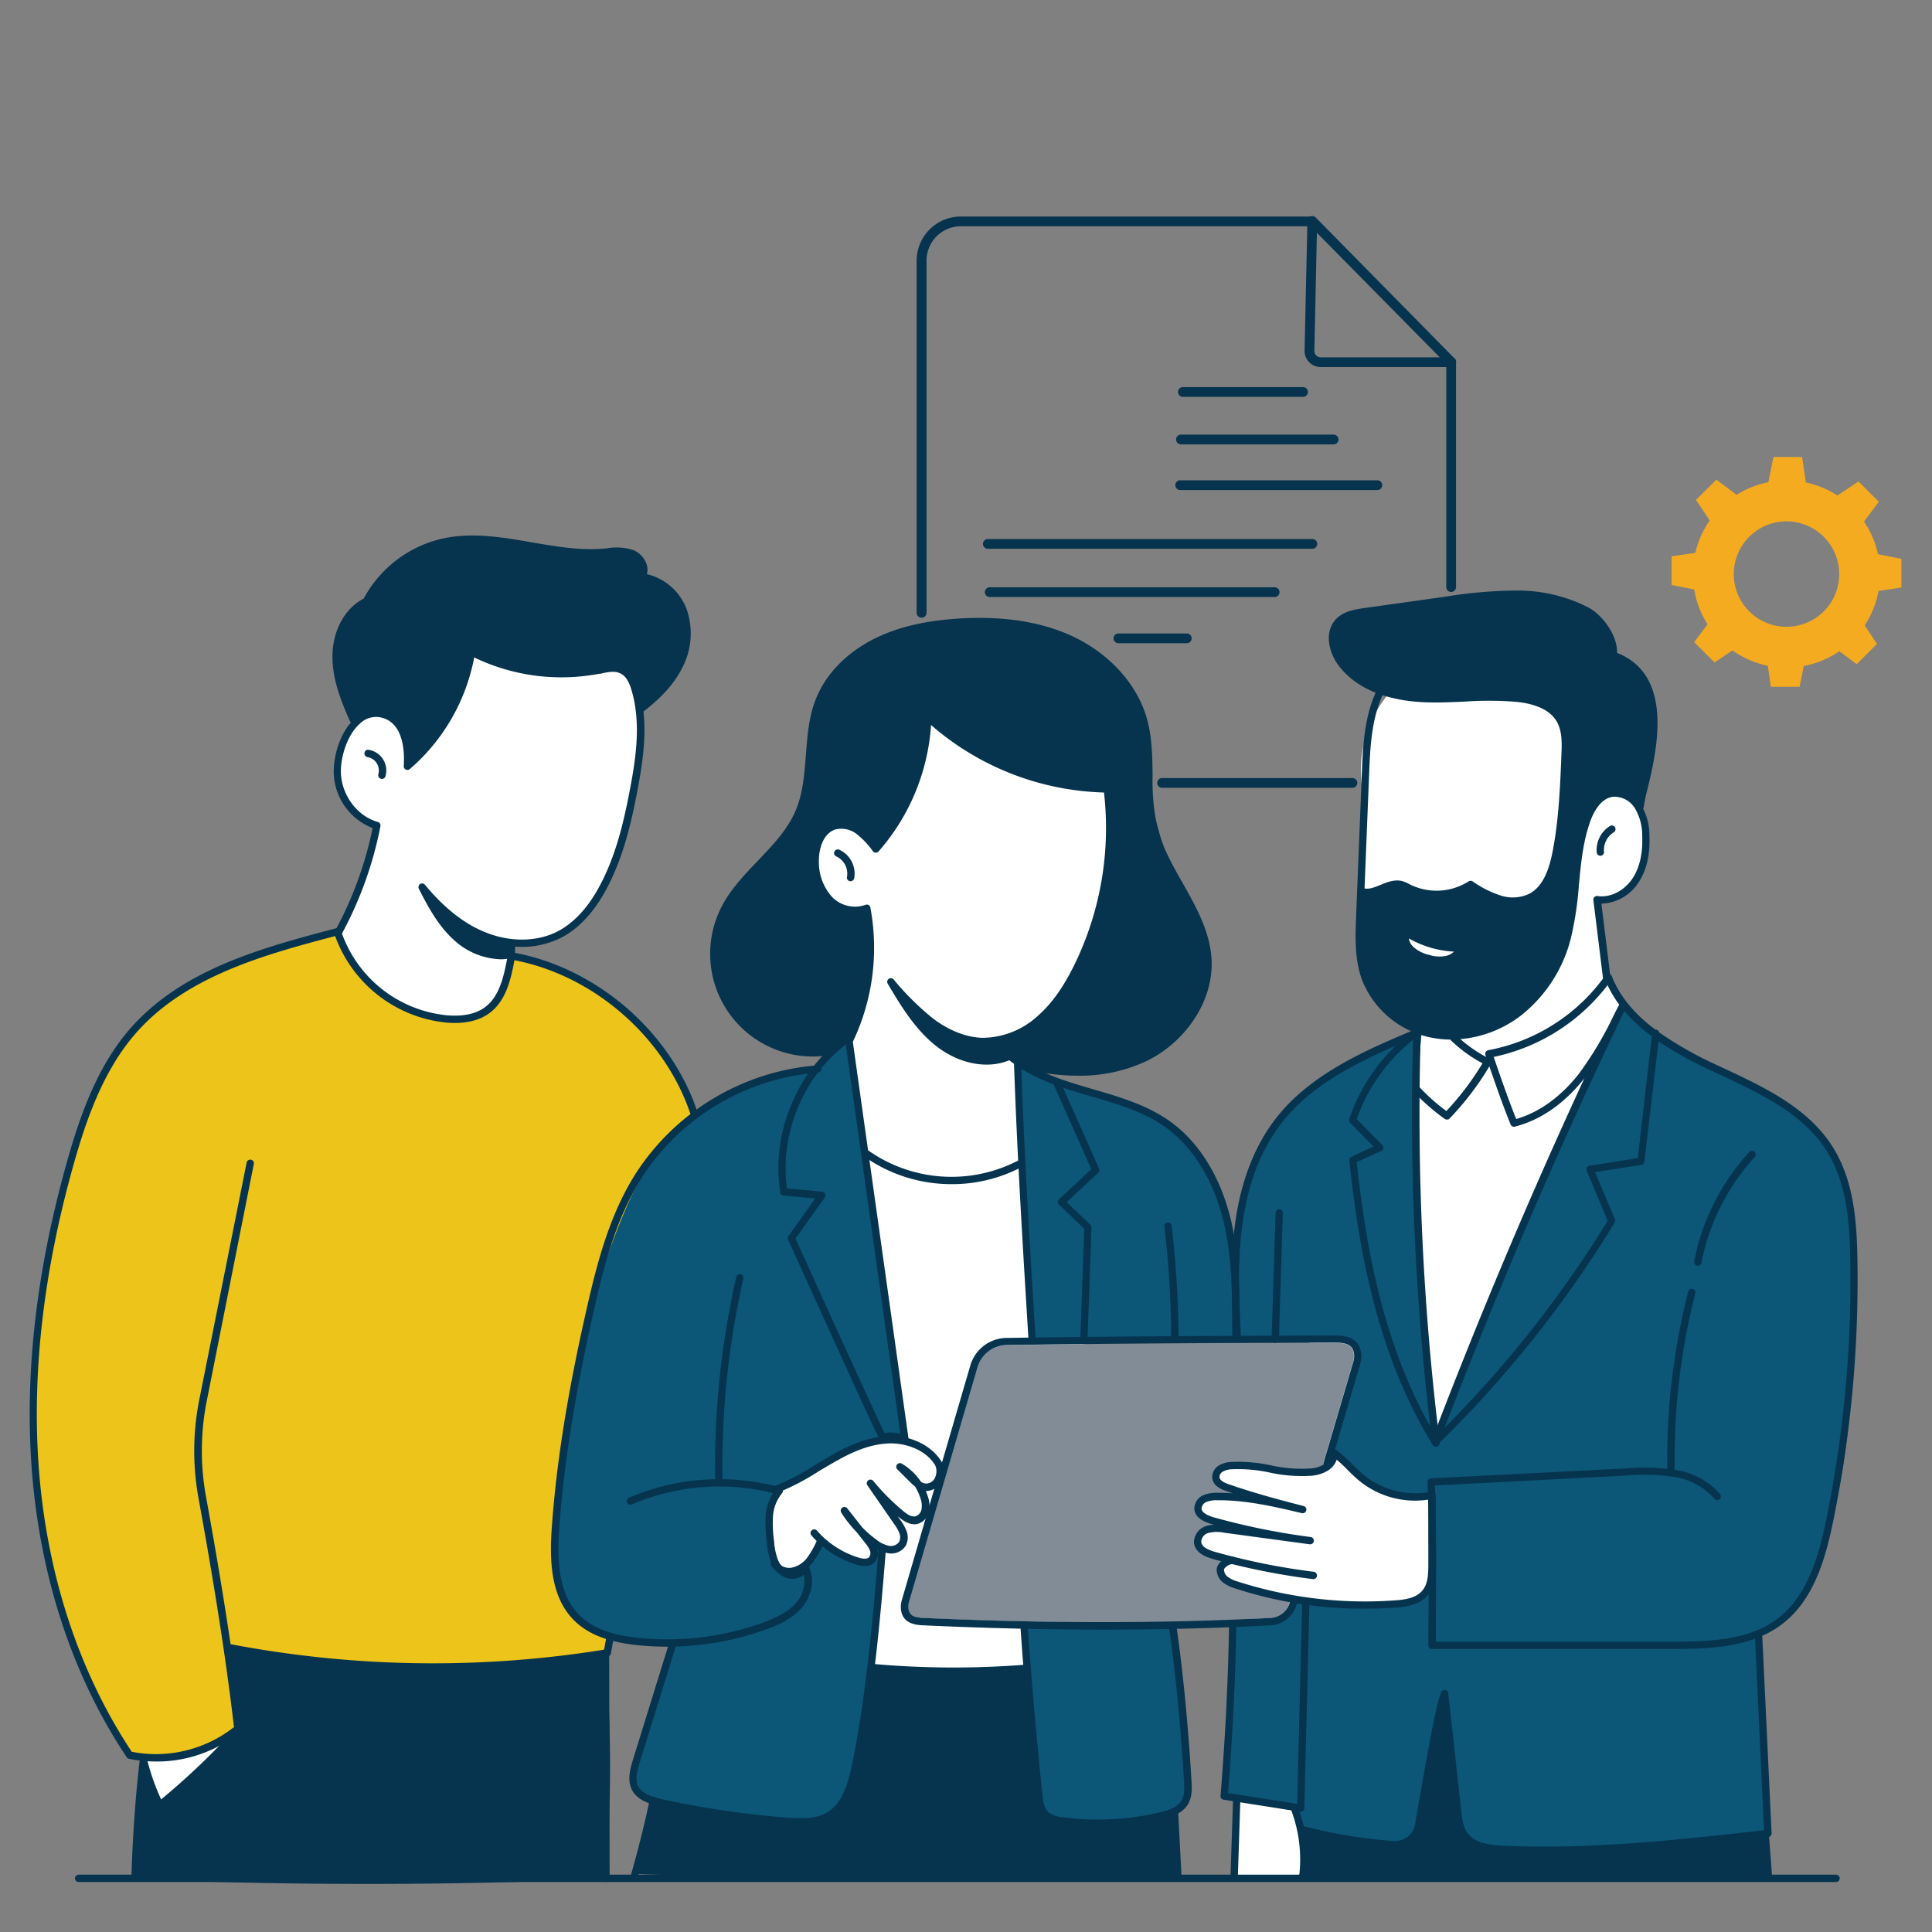 <svg id="Layer_1" data-name="Layer 1" xmlns="http://www.w3.org/2000/svg" xmlns:xlink="http://www.w3.org/1999/xlink" viewBox="0 0 450 450"><rect x="0" y="0" width="450" height="450" fill="#808080" stroke="none"/><defs><style>.cls-1{fill:none;}.cls-2{clip-path:url(#clip-path);}.cls-3{fill:#06344e;}.cls-4{fill:#fff;}.cls-5{fill:#0c5677;}.cls-6{fill:#3c6eba;}.cls-7{fill:#edc41a;}.cls-8{fill:#818c97;}.cls-9{fill:#f5ab1f;}</style><clipPath id="clip-path"><path class="cls-1" d="M-122.4,376.3l-46.93-27.09a6,6,0,0,0-5.45,0l-33.14,19a33.66,33.66,0,0,1-12.89,3.93l-22,2.42,4.12-2.38-49.86-28.79-51.35,29.65-22.9-13.22,75.16-44.17c1.6-.93,4-.38,5.58.54l5.37,3.1a5.14,5.14,0,0,0,5.17,0l25.85-14.92a3.42,3.42,0,0,0,0-5.91l-44.74-25.83-115.47,66.67,29,16.76-49.61,28.65-44.7-25.81-110.45,63.76a3.36,3.36,0,0,0,0,5.81l40.23,23.22a9.17,9.17,0,0,0,9.2,0l44.17-25.5a9.24,9.24,0,0,1,9.21,0l35.5,20.5a9.22,9.22,0,0,0,9.2,0l36.27-20.94a5.11,5.11,0,0,1,5.13,0l5.45,3.1a5.18,5.18,0,0,0,5.14,0l2.78-1.61a5.13,5.13,0,0,1,5.14,0l15.42,8.95a9.22,9.22,0,0,0,9.2,0L-320,419.12a9.24,9.24,0,0,1,9.21,0L-270,442.66a6,6,0,0,0,5.46,0l33.3-19.23a23.93,23.93,0,0,1,9.28-2.82l24.68-2.66a45.13,45.13,0,0,0,17.44-5.31l57.48-33.19C-120.9,378.59-120.9,377.17-122.4,376.3Z"/></clipPath></defs><g id="illustration"><g class="cls-2"><rect class="cls-3" x="-483.59" y="445.1" width="520.35" height="1.16" transform="translate(-251.33 -52.08) rotate(-29.83)"/><rect class="cls-3" x="-480.94" y="446.95" width="520.35" height="1.16" transform="translate(-251.93 -50.51) rotate(-29.84)"/><rect class="cls-3" x="-477.78" y="448.63" width="520.35" height="1.16" transform="translate(-252.38 -48.72) rotate(-29.84)"/><rect class="cls-3" x="-474.92" y="450.42" width="520.35" height="1.16" transform="translate(-252.93 -47.06) rotate(-29.85)"/><rect class="cls-3" x="-471.71" y="452.07" width="520.35" height="1.16" transform="translate(-253.28 -45.24) rotate(-29.84)"/><rect class="cls-3" x="-468.85" y="453.86" width="520.34" height="1.16" transform="translate(-253.8 -43.58) rotate(-29.84)"/><rect class="cls-3" x="-465.64" y="455.53" width="520.35" height="1.16" transform="translate(-254.18 -41.77) rotate(-29.84)"/><rect class="cls-3" x="-462.78" y="457.33" width="520.35" height="1.16" transform="translate(-254.65 -40.11) rotate(-29.83)"/><rect class="cls-3" x="-459.56" y="458.97" width="520.34" height="1.16" transform="translate(-255.11 -38.28) rotate(-29.84)"/><rect class="cls-3" x="-456.91" y="460.82" width="520.35" height="1.16" transform="translate(-255.62 -36.73) rotate(-29.83)"/><rect class="cls-3" x="-453.76" y="462.5" width="520.35" height="1.16" transform="translate(-256.1 -34.93) rotate(-29.84)"/><rect class="cls-3" x="-450.9" y="464.29" width="520.35" height="1.16" transform="translate(-256.54 -33.28) rotate(-29.83)"/><rect class="cls-3" x="-447.68" y="465.94" width="520.35" height="1.16" transform="translate(-256.93 -31.46) rotate(-29.83)"/><rect class="cls-3" x="-444.82" y="467.73" width="520.35" height="1.16" transform="translate(-257.51 -29.79) rotate(-29.84)"/></g></g><path class="cls-4" d="M105.71,253a55.46,55.46,0,0,1-30-31l-1.93,2A71.14,71.14,0,0,0,88,192.41c-5.45-1.27-9.11-6.91-9.4-12.5s2.22-11,5.54-15.5c6.8-9.19,16.89-15.29,26.8-21,3.19-1.84,6.49-3.7,10.13-4.27a20.49,20.49,0,0,1,12.59,2.59,60.83,60.83,0,0,1,10.55,7.69l-.4-4.5c7.26,13.25,6.1,29.49,2.85,44.25-1.78,8.12-4.27,16.38-9.66,22.7s-14.35,10.25-22.22,7.58c4,2.87,7.69,6.23,10.09,10.49s3.35,9.53,1.64,14.1a13.61,13.61,0,0,1-8.65,8.12C113.94,253.37,109.48,252.63,105.71,253Z"/><path class="cls-4" d="M168.8,324.51c-6,6.64-8.1,16-7.81,24.93.45,14.44,6.78,28.45,16.62,39s23,17.78,37.06,21.3c10.84,2.73,23.27,3,32.22-3.68,8.78-6.57,12.06-18.23,13-29.16,1.5-18.09-1.94-36.18-5.36-54L241,252.61l1.46,6.72c-3.78-4.06-3.08-10.72-.33-15.54s7.11-8.47,10.63-12.76a52.65,52.65,0,0,0,10.72-24.63c2.14-12.58.31-26.21-7.06-36.62s-20.83-16.85-33.26-14c-11.29,2.62-19.79,12-25.65,22-5.22,8.92-9,18.92-9.28,29.26-.33,12,4,23.6,8.26,34.84l-2-6.75c.42,12.84.83,25.77-1.2,38.46s-6.68,25.26-15.27,34.82C173.45,313.6,167.25,319.45,168.8,324.51Z"/><path class="cls-4" d="M307.6,411.08a13.12,13.12,0,0,0-20,4.86l.18-2.74a108.83,108.83,0,0,1-.95,24.53,84.24,84.24,0,0,0,24.55-1c-1.28-4.59-.58-9.47-.61-14.24S309.63,412.65,307.6,411.08Z"/><path class="cls-5" d="M143.12,380.59c-5.68.05-10.54-4.62-12.48-9.95s-1.6-11.2-1.08-16.85a318.3,318.3,0,0,1,10.85-58.48c2.74-9.57,6.09-19.22,12.37-26.95,9-11.14,23.14-17,37.24-19.68,0,0,0,.08-.22.26a19.83,19.83,0,0,1-2.71,4.56,43.1,43.1,0,0,1,10.64-11.36s12.47,92.34,13.14,93.35a23.63,23.63,0,0,1,4.71,1.92,5.82,5.82,0,0,1,3.07,3.76c-1.27-3.51-5.12-5.59-8.84-5.81s-7.37,1.06-10.82,2.49a112.73,112.73,0,0,0-12.2,6,17,17,0,0,0-4.89,3.65c-2.58,3.08-2.87,7.45-2.56,11.45.15,1.93.47,4,1.77,5.42a4.37,4.37,0,0,0,5.49.69,13.25,13.25,0,0,0,4.16-6.89,14.53,14.53,0,0,0,10.3,5.75c1.25.53,2.73-.68,2.83-2a3.84,3.84,0,0,0-2-3.3,24.89,24.89,0,0,1,3.88,2.44l-5.09,46.21c-.54,4.91-1.29,10.25-4.85,13.68-4.08,3.92-10.44,4-16.07,3.47a138.69,138.69,0,0,1-29.57-6,4.42,4.42,0,0,1-2.53-1.51,4.51,4.51,0,0,1-.23-3.34A152.94,152.94,0,0,1,157,382.56a37.87,37.87,0,0,1-18.34-2.73A14.62,14.62,0,0,1,143.12,380.59Z"/><path class="cls-5" d="M240.36,312.22a452.32,452.32,0,0,0,47.3-.55c.16-9.15.31-18.42-1.76-27.34s-6.64-17.6-14.18-22.81c-10.43-7.19-24.89-6.79-34.86-14.61C238.14,267.93,239.42,288.94,240.36,312.22Z"/><path class="cls-5" d="M238.66,378.82l2.57,36.66c.16,2.34.4,4.86,2,6.62,1.75,2,4.65,2.42,7.29,2.58a80,80,0,0,0,14.68-.41c4-.48,8.54-1.66,10.34-5.28,1.11-2.23.88-4.85.62-7.32l-3.45-33.52C261.64,378.59,250.61,378.81,238.66,378.82Z"/><path class="cls-3" d="M99.21,208.64c2.75,4.59,5.69,9.39,10.34,12a15.72,15.72,0,0,0,9.35,1.95l.28-2.76A40.54,40.54,0,0,1,99.21,208.64Z"/><path class="cls-3" d="M158.05,139.6a8.18,8.18,0,0,0-2.78-3,5,5,0,0,0-2.28-.71,10.81,10.81,0,0,0-3.77-1.86c1.24-.82.94-2.87-.19-3.82a7.21,7.21,0,0,0-4.19-1.25l-29.78-2.52a54.32,54.32,0,0,0-11.11-.17,18.12,18.12,0,0,0-10.1,4.25,4.2,4.2,0,0,0-1.18.52,23,23,0,0,0-7.2,8.86c-4.51,2.54-6.7,8-6.7,13.23s1.81,10.18,3.44,14.7c2.64-2.5,7.23-2,9.88.5s3.54,6.42,3.16,10a45.74,45.74,0,0,0,15-26.26,34.41,34.41,0,0,0,26.55,4.43c2.5-.62,5.19-1.51,7.57-.54,3.28,1.32,4.31,5.36,4.91,8.84.86-.76,1.69-1.56,2.48-2.41a20.24,20.24,0,0,0,7.48-9.94A16,16,0,0,0,158.05,139.6Z"/><path class="cls-3" d="M276.38,210.49a2.39,2.39,0,0,0-.23-.22c-3.95-8.8-7.28-17.86-8.4-27.4-.81-6.93-.49-14.23-3.55-20.5-4-8.28-13.07-12.91-21.94-15.41-8.08-2.27-16.63-3.27-24.91-1.88s-16.28,5.28-21.77,11.63a30.47,30.47,0,0,0-7,23.76c-.08.73-.16,1.46-.26,2.19-.09-.13-.18-.27-.28-.39-1.28,7-6.15,12.79-10.88,18.16s-9.67,11-11.16,18a22.14,22.14,0,0,0,6.47,20.23A24.77,24.77,0,0,0,193,244.9a26.24,26.24,0,0,1,5-3.37,18.28,18.28,0,0,0,1.68-2.79,29.84,29.84,0,0,0,2.4-9.51,90.35,90.35,0,0,0,.33-17.86,4.3,4.3,0,0,1-5,1,10.55,10.55,0,0,1-4.09-3.54c-1.75-2.22-3.34-4.77-3.42-7.59,0-2.05.71-4,1.1-6a7.47,7.47,0,0,1,4.81-3,6.59,6.59,0,0,1,4.86,1.8A19.92,19.92,0,0,1,204,198.1a95.63,95.63,0,0,0,8.28-14.61,52.69,52.69,0,0,0,4.21-16,64.12,64.12,0,0,0,41.29,16.36,77.68,77.68,0,0,1-11.44,49.24,33,33,0,0,1-3.8,3.77c-4.14,3.43-9.47,5.69-14.83,5.23-6.81-.58-12.46-5.27-17.62-9.74a27.41,27.41,0,0,0,10.66,12.19A18.16,18.16,0,0,0,236,246.14a16.57,16.57,0,0,0,3.82,2.89l-1.44-1c7.81,1.59,16,1.88,23.64-.46s14.55-7.58,17.79-14.86S282,216.11,276.38,210.49Z"/><path class="cls-3" d="M257.87,229.16a65.79,65.79,0,0,1-20.5,16.75,1.32,1.32,0,0,0-.6.49c-.35.69.63,1.27,1.39,1.41a25.1,25.1,0,0,0,12-.4,14.6,14.6,0,0,0,9-7.53C260.81,236.21,260.35,231.51,257.87,229.16Z"/><path class="cls-1" d="M382.05,188.92l0-.1Z"/><path class="cls-4" d="M300.67,375a3,3,0,0,0,.94-1.5,1.33,1.33,0,0,0-.69-1.51l3.72,1.13c5,.2,10.37.39,15.75.58,3,.11,6.19.19,8.94-1.1a7.38,7.38,0,0,0,4.16-5.11c0-.73-.07-1.46-.11-2.18a4.88,4.88,0,0,1,.11,2.18c.14,2.66.27,5.33.41,8l.06-30a11.13,11.13,0,0,0-1.06,3.1,27.19,27.19,0,0,1-22.95-11l.3.26A188.75,188.75,0,0,0,316,316.44a3.57,3.57,0,0,0-.15-2.54c-.58-.94-1.82-1.15-2.91-1.25-2.53-.25-5.05-.44-7.61-.61a22.35,22.35,0,0,1-3.24,5.11c-8.44,10-25.22,10.94-31.5,22.4-4.28,7.83-1.66,18,4,24.88,5,6.08,12,10.11,19.16,13.64l.56-.08A11.91,11.91,0,0,0,300.67,375Z"/><path class="cls-4" d="M316.86,213.45c-.05,1.12-.1,2.23-.14,3.35l.13-.46C316.83,215.38,316.83,214.42,316.86,213.45Z"/><path class="cls-4" d="M340.35,220.12a7.26,7.26,0,0,1-6.15.2c-2-.72-3.81-1.89-5.78-2.7l-.73-.28a8.47,8.47,0,0,0-.26,1.08,4,4,0,0,0,2,3.67,10.53,10.53,0,0,0,4.16,1.32,9.05,9.05,0,0,0,4.33-.06A3.41,3.41,0,0,0,340.35,220.12Z"/><path class="cls-4" d="M334.14,335.23q20.43-51.51,43.62-101.87a33.82,33.82,0,0,0,3.47,3.7c-2.06-2.94-4.31-6-6.73-9.33a76.2,76.2,0,0,0-2.41-18.4c6.76.72,11.71-6.79,11.42-13.6a21.74,21.74,0,0,0-1.22-6.14c0,.08,0,.16,0,.24a4,4,0,0,0-.26-.91l0-.1a6,6,0,0,0-5.89-3.38,8.37,8.37,0,0,0-4.65,1.93,92.12,92.12,0,0,0-4.59,19.73c-.72,6-.92,12.42-4,17.66a12.17,12.17,0,0,1-1.45,2,13.5,13.5,0,0,1-1.17,2.56,21.57,21.57,0,0,1-8,7.3,29.06,29.06,0,0,1-16.42,4.13,21.79,21.79,0,0,1-6-1.32c-.26.58-.52,1.17-.77,1.77l2-.87C328.07,272,330.41,298.06,334.14,335.23Z"/><path class="cls-4" d="M317,209.88l-.09,2.12c0-.68.08-1.35.15-2A.47.47,0,0,1,317,209.88Z"/><path class="cls-4" d="M320.23,207.84a11.89,11.89,0,0,1,3.28-1.65c3.3-.75,6.26,2.35,9.63,2.74h.06l-.72-.21a17.21,17.21,0,0,0,9.81-2.76,29.91,29.91,0,0,0,7.92,3.12,10,10,0,0,0,8.1-1.66,12.36,12.36,0,0,0,3.43-5.38c.43-1.15.8-2.31,1.16-3.48q.64-2.83,1.09-5.72l0-9.57a4.7,4.7,0,0,1,.31-2,1.92,1.92,0,0,1,.68-.79c0-1.45,0-2.89-.07-4.34-.13-3-.46-6.11-2.19-8.54-2.56-3.62-7.42-4.7-11.85-4.93-5.27-.28-10.55.25-15.82.25a41.43,41.43,0,0,1-11.55-1.36l-.67.8A27.77,27.77,0,0,0,318,186.91q-.45,10.38-.91,20.77a.8.8,0,0,1,.13-.13Z"/><path class="cls-5" d="M430.28,278c-.17-2.19-1.44-4.57-2.71-7.56-4.11-9.7-14-15.56-23.48-20.09-8-3.79-16.46-7.35-22.86-13.25a33.82,33.82,0,0,1-3.47-3.7q-23.17,50.33-43.62,101.87c-3.73-37.17-6.07-63.22-3-94.88l-2,.87C317.86,246,306.55,250.87,299,260c-5.71,6.86-8.76,15.62-10.11,24.45s-1.08,17.82-.81,26.75c6.07.31,11.76.51,17.31.86,2.56.17,5.08.36,7.61.61,1.09.1,2.33.31,2.91,1.25a3.57,3.57,0,0,1,.15,2.54,188.75,188.75,0,0,1-5.79,21.36l-.3-.26a27.19,27.19,0,0,0,22.95,11,11.13,11.13,0,0,1,1.06-3.1l-.06,30c-.14-2.66-.27-5.33-.41-8a7.38,7.38,0,0,1-4.16,5.11c-2.75,1.29-5.91,1.21-8.94,1.1-5.38-.19-10.76-.38-15.75-.58L300.92,372a1.33,1.33,0,0,1,.69,1.51,3,3,0,0,1-.94,1.5,11.91,11.91,0,0,1-6.29,3l-.56.08a38,38,0,0,1-6.49.21L285.46,418s17.2,2.87,17.32,3.1l-2,.1c.65,1.41,1.31,2.81,2,4.22a62.26,62.26,0,0,0,19.91,4.12c2.06.08,4.29,0,5.92-1.27,1.83-1.43,2.35-3.94,2.75-6.23q2.35-13.74,4.72-27.46,1.75,13.17,3.52,26.34c.32,2.45.73,5.08,2.41,6.9,2.15,2.33,5.68,2.61,8.85,2.69a335.58,335.58,0,0,0,60.41-3.95s-1.93-46-1.48-46.57a15,15,0,0,0,9.21-6.12,36.41,36.41,0,0,0,4.9-10.18C433.3,336.31,432.29,303.65,430.28,278Z"/><path class="cls-6" d="M333.38,365.32c0,.72.07,1.45.11,2.18A4.88,4.88,0,0,0,333.38,365.32Z"/><path class="cls-3" d="M352.28,236.64a21.57,21.57,0,0,0,8-7.3,13.5,13.5,0,0,0,1.17-2.56,12.17,12.17,0,0,0,1.45-2c3.09-5.24,3.29-11.62,4-17.66a92.12,92.12,0,0,1,4.59-19.73,8.37,8.37,0,0,1,4.65-1.93,6,6,0,0,1,5.89,3.38l0,.1a4,4,0,0,1,.26.91c0-.08,0-.16,0-.24-.26-4.49.85-8.94,1.79-13.35s1.73-9.16.7-13.63-4.29-8.71-8.8-9.57c-.82-6.44-6.61-11.35-12.85-13.16s-12.88-1.14-19.34-.46l-23.86,2.51c-2.43.26-5,.55-7,1.88s-3.43,4-3,4.54c.92,5.19,5,9.45,9.73,11.72a25,25,0,0,0,3.89,1.46,41.43,41.43,0,0,0,11.55,1.36c5.27,0,10.55-.53,15.82-.25,4.43.23,9.29,1.31,11.85,4.93,1.73,2.43,2.06,5.56,2.19,8.54.06,1.45.08,2.89.07,4.34a1.92,1.92,0,0,0-.68.79,4.7,4.7,0,0,0-.31,2l0,9.57q-.45,2.88-1.09,5.72c-.36,1.17-.73,2.33-1.16,3.48a12.36,12.36,0,0,1-3.43,5.38,10,10,0,0,1-8.1,1.66,29.91,29.91,0,0,1-7.92-3.12,17.21,17.21,0,0,1-9.81,2.76l.72.21h-.06c-3.37-.39-6.33-3.49-9.63-2.74a11.89,11.89,0,0,0-3.28,1.65l-3-.29a.8.8,0,0,0-.13.13,1.83,1.83,0,0,0-.1,2.2.47.47,0,0,0,.06.09c-.07.68-.11,1.35-.15,2,0,.48-.05,1-.07,1.45,0,1,0,1.93,0,2.89s.06,1.85.13,2.77a.9.9,0,0,1-.42-.27c.73,5,1.69,10.06,4.61,14.13a18.72,18.72,0,0,0,8.69,6.48,21.79,21.79,0,0,0,6,1.32A29.06,29.06,0,0,0,352.28,236.64Zm-18.73-13.23a10.53,10.53,0,0,1-4.16-1.32,4,4,0,0,1-2-3.67,8.47,8.47,0,0,1,.26-1.08l.73.28c2,.81,3.77,2,5.78,2.7a7.26,7.26,0,0,0,6.15-.2,3.41,3.41,0,0,1-2.47,3.23A9.05,9.05,0,0,1,333.55,223.41Z"/><path class="cls-3" d="M316.56,218.84c0-.18-.05-.36-.08-.54A.47.47,0,0,0,316.56,218.84Z"/><path class="cls-1" d="M53.22,383.74l-.21,0c.38,1.88.71,3.81,1,5.77l.16.07Q53.77,386.63,53.22,383.74Z"/><path class="cls-1" d="M124.33,387.31a265,265,0,0,1-70.85-3.52v.13A217.33,217.33,0,0,0,124.33,387.31Z"/><path class="cls-4" d="M54,389.47c.52,3.44.93,7,1.22,10.55-.21-3.51-.56-7-1.06-10.48Z"/><path class="cls-4" d="M37.28,420.78l18.12-17c0-.45,0-.91,0-1.37a27.33,27.33,0,0,1-23,6.15l.48,1.46a2.83,2.83,0,0,0,0-.29Q35.09,415.24,37.28,420.78Z"/><path class="cls-7" d="M118.93,222.41a13.09,13.09,0,0,1-4,11.13,15.85,15.85,0,0,1-11.18,4,23.55,23.55,0,0,1-11.47-3.62,31.45,31.45,0,0,1-13.51-17l-1.34,1c-16.59,3.82-33.54,8.92-45.17,21C22,249.65,17.22,264.49,14,279c-4.9,21.68-7.3,44.06-5.24,66.19s8.7,44,20.85,62.63a27.41,27.41,0,0,0,25.79-5.46c0-.78-.07-1.57-.12-2.35-.29-3.57-.7-7.11-1.22-10.55-.29-2-.62-3.89-1-5.77l.21,0c-.06-.28-.1-.57-.16-.85.19.06.39.12.42.9a265,265,0,0,0,70.85,3.52q8.37-1,16.65-2.61c0,.19,0,.37,0,.56l.41-.13a9.48,9.48,0,0,1,1.3-4c-5.51-.52-9.95-5.12-11.88-10.3s-1.8-10.87-1.47-16.39c1.45-24.3,6.31-48.5,15.59-71,3.88-9.39,8.95-18.95,17.67-24.15C155.2,241.22,138.35,226.64,118.93,222.41Z"/><path class="cls-3" d="M124.33,387.31a217.33,217.33,0,0,1-70.85-3.39v-.13c0-.78-.23-.84-.42-.9.06.28.1.57.16.85q.54,2.89,1,5.8c.5,3.47.85,7,1.06,10.48.05.78.09,1.57.12,2.35,0,.46,0,.92,0,1.37l-18.12,17q-2.19-5.55-4.4-11.09a2.83,2.83,0,0,1,0,.29c-.68,9.7-1.12,18.72-1.56,27.74q54.84,2.28,109.75-.06a334.55,334.55,0,0,0,0-52.4c0-.19,0-.37,0-.56Q132.72,386.34,124.33,387.31Z"/><path class="cls-3" d="M151.46,419.42a151.71,151.71,0,0,0,33.17,4.83c3.43.12,7.2,0,9.8-2.24,2.26-1.94,3.09-5,3.75-7.93a233.52,233.52,0,0,0,4.44-26,275.65,275.65,0,0,0,36.58.57l3,28.37c.2,1.85.46,3.84,1.75,5.18s3.31,1.67,5.18,1.85a70.23,70.23,0,0,0,24.33-2l.78,15.55s-126.73-.42-126.3-1.23C149.46,430.66,151,424.92,151.46,419.42Z"/><path class="cls-3" d="M412,427.13c-17.05,1.61-34.13,2.8-51.21,3.95l-11.38-.4a10.84,10.84,0,0,0-2.67.14,8.85,8.85,0,0,1-4.45-2.9c-1.66-2.08-2.11-4.85-2.5-7.48q-1.92-13.1-3.85-26.18-2.46,14.08-4.9,28.16c-.43,2.43-1.06,5.16-3.19,6.39-1.6.92-3.58.7-5.41.45q-9.62-1.32-19.22-2.71a102.76,102.76,0,0,0,.26,11.55q54.65.58,109.3-.69Z"/><path class="cls-3" d="M338,137.88a1.14,1.14,0,0,1-1.14-1.14V84.37A1.17,1.17,0,0,1,338,83.19a1.11,1.11,0,0,1,1.14,1.11v52.44A1.14,1.14,0,0,1,338,137.88Z"/><path class="cls-3" d="M214.64,143.87a1.14,1.14,0,0,1-1.14-1.14v-82a10.31,10.31,0,0,1,10.31-10.3h81.85a1.14,1.14,0,0,1,0,2.27H223.81a8,8,0,0,0-8,8v82A1.14,1.14,0,0,1,214.64,143.87Z"/><path class="cls-3" d="M314.89,183.49H270.78a1.14,1.14,0,1,1,0-2.27h44.11a1.14,1.14,0,1,1,0,2.27Z"/><path class="cls-3" d="M36.4,410.29a32.61,32.61,0,0,1-6.34-.63.81.81,0,0,1-.54-.36C16.85,390.37,9.19,367,7.36,341.71c-1.6-22.06,1.16-45.93,8.21-71,2.95-10.48,7-22.41,15-31.41,12.2-13.74,31.14-18.72,47.84-23.12a.86.86,0,0,1,1,.57,29,29,0,0,0,24.56,19.72c3.86.35,6.91-.3,9.06-1.92,3.38-2.55,4.32-7.3,5.07-11.11l.19-.95a.86.86,0,0,1,1-.67c19.38,3.41,36.68,18.21,43.05,36.84a.84.84,0,0,1-.53,1.08.85.85,0,0,1-1.08-.53c-6.09-17.79-22.46-32-40.92-35.56l0,.13c-.81,4.09-1.82,9.19-5.73,12.13-2.49,1.88-5.94,2.65-10.23,2.26a30.81,30.81,0,0,1-25.79-20.14c-16.28,4.29-34.55,9.26-46.22,22.4-7.77,8.75-11.78,20.45-14.68,30.74-7,24.84-9.73,48.51-8.15,70.37,1.8,24.86,9.3,47.84,21.68,66.48a29.39,29.39,0,0,0,23.81-5.75c-2.28-19.5-5.61-38.71-8.26-53.31a61.06,61.06,0,0,1,.21-23.1l11-55.08a.87.87,0,0,1,1-.67.86.86,0,0,1,.67,1L48.17,326.24A59.54,59.54,0,0,0,48,348.7c2.68,14.73,6,34.17,8.33,53.88a.84.84,0,0,1-.31.75A30.67,30.67,0,0,1,36.4,410.29Z"/><path class="cls-3" d="M210.76,336a1,1,0,0,1-.34-.07,6.72,6.72,0,0,0-4.53-.26c-.81.21-.81.23-4.46-7.68-2-4.35-4.66-10.16-7.31-16-5.29-11.62-10.56-23.24-10.56-23.24a.86.86,0,0,1,.09-.85l6.24-8.75-7.41-.7a.86.86,0,0,1-.76-1c-2.15-13.72,4.2-28.66,15.48-36.38A.83.83,0,0,1,198,241a.85.85,0,0,1,.5.66L211.6,335a.85.85,0,0,1-.84,1Zm-3-2.31a8.58,8.58,0,0,1,1.95.22L197,243.31c-9.93,7.48-15.48,21-13.69,33.49l8.19.77a.86.86,0,0,1,.69.5.84.84,0,0,1-.08.85l-6.82,9.55c7.63,16.87,18.82,41.43,20.75,45.35A8.21,8.21,0,0,1,207.78,333.64Z"/><path class="cls-3" d="M155.3,383.54a65.13,65.13,0,0,1-6.55-.32c-7.06-.7-11.87-2.58-15.16-5.93-5.44-5.55-5.61-14.12-5.05-21.76,1.09-14.95,3.62-30.9,8-50.21,2.45-10.86,5.35-22.28,11.59-32.07a55.44,55.44,0,0,1,42.26-25.11.89.89,0,0,1,.91.8.86.86,0,0,1-.79.91,53.71,53.71,0,0,0-40.94,24.31c-6.09,9.56-8.95,20.82-11.36,31.54-4.32,19.22-6.84,35.09-7.93,49.95-.53,7.27-.4,15.38,4.57,20.44,3,3.05,7.47,4.78,14.11,5.43A66,66,0,0,0,177.58,378c2.67-1,5.69-2.26,7.74-4.55a7.6,7.6,0,0,0,1.9-6.67,4.27,4.27,0,0,1-3.83.81,6,6,0,0,1-3.78-3.59,16.55,16.55,0,0,1-1-4.75,31.39,31.39,0,0,1-.27-6.22,11.58,11.58,0,0,1,1.72-5.26,51.75,51.75,0,0,0-32.85,2.62.85.85,0,1,1-.67-1.56,53.41,53.41,0,0,1,35.17-2.39.85.85,0,0,1,.43,1.37,9.5,9.5,0,0,0-2.1,5.37,29.75,29.75,0,0,0,.27,5.88,14.76,14.76,0,0,0,.89,4.26,4.43,4.43,0,0,0,2.67,2.62,2.37,2.37,0,0,0,2.81-1.21.89.89,0,0,1,.74-.56.86.86,0,0,1,.82.45c1.88,3.53.54,7.55-1.62,10-2.31,2.57-5.56,4-8.44,5A67.57,67.57,0,0,1,155.3,383.54Z"/><path class="cls-3" d="M167.43,345.91a.85.85,0,0,1-.85-.84,199.36,199.36,0,0,1,4.92-47.65.86.86,0,0,1,1-.64.84.84,0,0,1,.64,1A198.5,198.5,0,0,0,168.28,345a.86.86,0,0,1-.84.87Z"/><path class="cls-3" d="M221.71,275.81a35.07,35.07,0,0,1-20.63-6.59.85.85,0,0,1,1-1.37A33.66,33.66,0,0,0,237,270.39a.87.87,0,0,1,1.16.36.85.85,0,0,1-.36,1.15A34.53,34.53,0,0,1,221.71,275.81Z"/><path class="cls-3" d="M239.58,312.44l.86-.06-.86.05c-1.33-21.6-2.7-43.94-3.41-65.12a.86.86,0,0,1,.45-.78.84.84,0,0,1,.9.05c5,3.61,11.24,5.41,17.22,7.16s12.41,3.63,17.68,7.37c6.82,4.84,11.89,13,14.29,23.08,2.13,8.94,2.08,18.21,2,27.18a.86.86,0,0,1-.86.85h0a.86.86,0,0,1-.85-.86c0-8.87.1-18-2-26.78-2.3-9.63-7.14-17.47-13.62-22.08-5-3.57-11.2-5.38-17.17-7.12-5.59-1.63-11.35-3.32-16.33-6.46.72,20.66,2.06,42.38,3.36,63.4Z"/><path class="cls-3" d="M252.45,312.77h0a.84.84,0,0,1-.82-.88l.91-25.67-5.89-5.64a.86.86,0,0,1-.27-.62.87.87,0,0,1,.28-.62l7.53-7c-2.62-5.92-5.23-11.77-7.84-17.62l-.89-2A.85.85,0,0,1,247,252l.89,2c2.69,6,5.38,12.07,8.09,18.17a.84.84,0,0,1-.2,1L248.45,280l5.52,5.28a.88.88,0,0,1,.26.65L253.3,312A.84.84,0,0,1,252.45,312.77Z"/><path class="cls-3" d="M273.65,312.37a.85.85,0,0,1-.85-.85,232.61,232.61,0,0,0-1.6-25.84.85.85,0,1,1,1.69-.2,236,236,0,0,1,1.62,26,.86.86,0,0,1-.85.86Z"/><path class="cls-8" d="M308.79,341.85a.84.84,0,0,1-.58-1.06l6.94-23.57a4.44,4.44,0,0,0,.16-2c-.36-2.06-1.95-2.48-4.59-2.48h-.09c-25.17.09-51.2.18-76.19.58a7.2,7.2,0,0,0-6.82,5.21l-15.91,54.52a3.93,3.93,0,0,0-.14,1.83c.29,1.52,1.49,1.87,3.61,2,28.63,1.32,55.77,1.32,80.65,0a5,5,0,0,0,4.59-3.8l0-.1c-3.11-1.11-6.88-2.05-10.66-3a10.78,10.78,0,0,1-3.47-1.31,3.6,3.6,0,0,1-1.72-3.11,2.22,2.22,0,0,1,2.56-2l-5-1.38a7.8,7.8,0,0,1-2.8-2.19,2.74,2.74,0,0,1-.06-3.19,4,4,0,0,1,3-1,37.11,37.11,0,0,1,10.24,1L283,354.3a8.33,8.33,0,0,1-2.71-1,2.48,2.48,0,0,1,.52-4.6,7.67,7.67,0,0,1,2.94-.34,64.76,64.76,0,0,1,15.47,2.27l-12.93-4.14c-1.26-.41-2.75-1.06-2.93-2.38-.23-1.68,1.83-2.71,3.52-2.9,3.79-.44,7.59.48,11.36,1.11s7.51,1,10.94-.41A.78.78,0,0,1,308.79,341.85Z"/><path class="cls-3" d="M317,314.94c-.68-3.9-4.49-3.87-6.36-3.88-25.18.08-51.22.18-76.21.57a8.89,8.89,0,0,0-8.43,6.44l-15.92,54.52a5.71,5.71,0,0,0-.18,2.63c.59,3.14,3.71,3.28,5.21,3.35q21.59,1,41.93,1c13.46,0,26.46-.33,38.89-1a6.64,6.64,0,0,0,6.12-5l.31-.76a.86.86,0,0,0-1.59-.63l-.3.77,0,.1a5,5,0,0,1-4.59,3.8c-24.88,1.3-52,1.3-80.65,0-2.12-.09-3.32-.44-3.61-2a3.93,3.93,0,0,1,.14-1.83l15.91-54.52a7.2,7.2,0,0,1,6.82-5.21c25-.4,51-.49,76.19-.58h.09c2.64,0,4.23.42,4.59,2.48a4.44,4.44,0,0,1-.16,2l-6.94,23.57a.84.84,0,0,0,.58,1.06.78.78,0,0,0,.37,0,.84.84,0,0,0,.68-.6l6.94-23.56A6.06,6.06,0,0,0,317,314.94Z"/><path class="cls-3" d="M305.86,367.8h-.11a160.45,160.45,0,0,1-23.18-4.66c-1-.29-4.16-1.16-4.47-3.75a4,4,0,0,1,2.83-3.94,6.44,6.44,0,0,1,1.83-.31l-.57-.17c-2.53-.7-3.88-1.88-4-3.48a3.44,3.44,0,0,1,2-3.19,7.52,7.52,0,0,1,3.3-.6c1.21,0,2.43,0,3.64.11l-1.48-.51c-.82-.28-3-1-3.29-2.95a3.17,3.17,0,0,1,1.52-3,6.22,6.22,0,0,1,2.87-.83,35.57,35.57,0,0,1,9.29.79,32.75,32.75,0,0,0,9.23.72,7.19,7.19,0,0,0,3.06-.92,3.14,3.14,0,0,0,1.55-2.25.85.85,0,0,1,1.7.17,4.86,4.86,0,0,1-2.34,3.53,8.87,8.87,0,0,1-3.78,1.17,35,35,0,0,1-9.71-.74,34.43,34.43,0,0,0-8.85-.77,4.67,4.67,0,0,0-2.1.56,1.46,1.46,0,0,0-.75,1.34c.09.61.78,1.12,2.16,1.6,6,2.07,12.15,3.72,17.42,5.06a.85.85,0,0,1-.41,1.66c-6.41-1.52-13.05-3.07-19.71-3a6.08,6.08,0,0,0-2.57.42,1.8,1.8,0,0,0-1.08,1.53c.08,1,1.54,1.63,2.76,2a160.3,160.3,0,0,0,21.8,4.5l.86.11a.85.85,0,0,1-.22,1.69l-.86-.11L285.14,357a8.26,8.26,0,0,0-3.67.05,2.26,2.26,0,0,0-1.68,2.11c.12,1,1.2,1.75,3.24,2.31A157,157,0,0,0,306,366.1a.86.86,0,0,1,.74,1A.84.84,0,0,1,305.86,367.8Z"/><path class="cls-3" d="M318.15,374.69A95.54,95.54,0,0,1,287.77,370a8.67,8.67,0,0,1-2.88-1.4,3.78,3.78,0,0,1-1.48-3.3,3.09,3.09,0,0,1,1.4-1.9,3.75,3.75,0,0,1,2.63-.76.85.85,0,1,1-.38,1.66,2.23,2.23,0,0,0-1.21.45,1.86,1.86,0,0,0-.75.77,2.09,2.09,0,0,0,.87,1.75,7,7,0,0,0,2.34,1.11,97,97,0,0,0,36.08,4.41c2.77-.15,5.54-.54,7-2.44,1.2-1.53,1.3-3.65,1.3-6.06v-15a20.52,20.52,0,0,1-16.14-4.43c-.89-.73-1.81-1.63-2.69-2.5a28.89,28.89,0,0,0-3.9-3.44.85.85,0,0,1-.24-1.18.86.86,0,0,1,1.19-.24,31,31,0,0,1,4.15,3.64c.9.88,1.74,1.72,2.58,2.41a19,19,0,0,0,15.73,3.88.84.84,0,0,1,.71.18.84.84,0,0,1,.32.66v16c0,2.11,0,5-1.67,7.12-1.92,2.43-5.27,2.93-8.29,3.09Q321.29,374.69,318.15,374.69Z"/><path class="cls-3" d="M333.55,384.09a.85.85,0,0,1-.86-.86q0-4,.05-7.91c.07-10.29.13-20-.24-30.11a.85.85,0,0,1,.8-.88l45.28-2.3a49.57,49.57,0,0,1,11.66.33A17.29,17.29,0,0,1,400.63,348a.85.85,0,0,1-.13,1.2.86.86,0,0,1-1.2-.13,15.61,15.61,0,0,0-9.38-5.07,48.72,48.72,0,0,0-11.26-.31L334.23,346c.35,9.83.28,19.31.21,29.34,0,2.33,0,4.68,0,7.05l54.78,0c9.39,0,18.37-.43,24.91-5.45,6.83-5.25,9.46-14.28,11.29-23.25a278.36,278.36,0,0,0,5.54-60.26c-.14-8.26-.7-17.7-5.46-25.3-5.49-8.76-15.46-13.42-25.09-17.92l-1.36-.64a90.57,90.57,0,0,1-12.74-7L383,270.59a.84.84,0,0,1-.71.74L371.52,273l4.63,11a.86.86,0,0,1-.06.78,265.39,265.39,0,0,1-41.24,51.71.86.86,0,0,1-1.4-.92c10.84-28.4,22.77-56.71,35.58-84.41-3.22,4.09-8.62,9.33-16.18,11.25a.85.85,0,0,1-1-.5c-2.14-5.25-4-10.81-5.87-16.18a.84.84,0,0,1,.08-.71.86.86,0,0,1,.58-.41,43.2,43.2,0,0,0,27.28-17.43.9.9,0,0,1,.8-.36.86.86,0,0,1,.69.54c2,5.08,5.68,9.1,10.16,12.46a.65.65,0,0,1,.14,0,.84.84,0,0,1,.73.64A86,86,0,0,0,399.73,248l1.36.63c9.86,4.61,20.06,9.37,25.82,18.57,5,8,5.57,17.68,5.72,26.17A280.58,280.58,0,0,1,427.05,354c-1.89,9.3-4.65,18.68-11.92,24.26-7.55,5.8-18.18,5.8-25.95,5.81l-55.63,0ZM378.33,235.5c-15.18,31.66-29.25,64.29-41.87,97.07a263.25,263.25,0,0,0,38-48.23l-4.88-11.64a.84.84,0,0,1,.65-1.17l11.24-1.78,3.27-28.38A37.91,37.91,0,0,1,378.33,235.5Zm-30.42,10.68c1.65,4.82,3.36,9.77,5.24,14.46,6.76-1.95,11.65-6.76,14.59-10.52a82.34,82.34,0,0,0,8.08-13.54c.44-.87.88-1.74,1.33-2.58a26.62,26.62,0,0,1-2.72-4.54A45,45,0,0,1,347.91,246.18Z"/><path class="cls-3" d="M395.45,294.81h-.16a.85.85,0,0,1-.67-1,52,52,0,0,1,12.79-25.43.86.86,0,1,1,1.26,1.16,51,51,0,0,0-12.38,24.59A.85.85,0,0,1,395.45,294.81Z"/><path class="cls-3" d="M389.21,343.68a.85.85,0,0,1-.85-.84,157.35,157.35,0,0,1,4.86-42,.85.85,0,0,1,1.65.42,156,156,0,0,0-4.8,41.6.86.86,0,0,1-.84.87Z"/><path class="cls-3" d="M297,312.79h0a.86.86,0,0,1-.83-.88l.95-29.42a.85.85,0,0,1,.85-.83h0a.85.85,0,0,1,.82.88L297.88,312A.85.85,0,0,1,297,312.79Z"/><path class="cls-3" d="M334.49,337a.86.86,0,0,1-.72-.4c-13.26-21.29-17.38-46.62-19.49-66.3a.85.85,0,0,1,.49-.86c1.7-.8,3.43-1.62,5.18-2.38l-5.49-5.55a.85.85,0,0,1-.21-.87,42.75,42.75,0,0,1,10.83-17.06c-9.77,4.25-19.91,9.42-26.59,18-4.75,6.12-7.81,14.05-9.11,23.57-1.12,8.23-.83,16.56-.37,25.8a.85.85,0,1,1-1.7.09c-.47-9.34-.76-17.74.38-26.12,1.34-9.83,4.52-18,9.45-24.38,8.18-10.54,21.15-16,32.59-20.82a.86.86,0,0,1,.82.09.9.9,0,0,1,.37.73A623,623,0,0,0,335.34,336a.86.86,0,0,1-.56.91A1,1,0,0,1,334.49,337ZM316,270.69c2,18.35,5.79,41.49,17.12,61.51a624.45,624.45,0,0,1-4-90A41.16,41.16,0,0,0,316,260.66l6,6.07a.84.84,0,0,1,.23.77.81.81,0,0,1-.51.61C319.83,268.92,317.91,269.81,316,270.69Z"/><path class="cls-3" d="M303,422h-.13L285,419.19a.85.85,0,0,1-.72-.91c1.1-13.26,1.77-26.72,2-40a.86.86,0,0,1,.85-.84h0a.86.86,0,0,1,.84.87c-.23,13.07-.88,26.3-1.94,39.34l16.11,2.5,1.16-46.86a.87.87,0,0,1,.86-.83h0a.85.85,0,0,1,.83.87l-1.19,47.84a.87.87,0,0,1-.31.63A.85.85,0,0,1,303,422Z"/><path class="cls-3" d="M287.43,438h0a.84.84,0,0,1-.82-.88l.6-18.21a.83.83,0,0,1,.88-.83.85.85,0,0,1,.82.88l-.59,18.22A.86.86,0,0,1,287.43,438Z"/><path class="cls-3" d="M303.48,437.6l-.19,0a.89.89,0,0,1-.69-1,.64.64,0,0,1,.06-.18,32.46,32.46,0,0,0-1.77-14.4.86.86,0,1,1,1.61-.59,34.18,34.18,0,0,1,1.82,15.44.82.82,0,0,1-.35.6A.87.87,0,0,1,303.48,437.6Z"/><path class="cls-3" d="M359.6,431.74c-3.17,0-6.33-.06-9.48-.2-3.72-.17-7.46-.71-9.59-3.56-1.41-1.87-1.67-4.29-1.88-6.23l-2.49-23c-.94,4.36-2.5,12.66-4.84,26.3a6.46,6.46,0,0,1-6.88,5.42,118.66,118.66,0,0,1-21-3.46.85.85,0,0,1-.61-1,.86.86,0,0,1,1-.61,117.11,117.11,0,0,0,20.72,3.41,4.78,4.78,0,0,0,5.07-4c5.32-31.07,5.87-31.12,6.77-31.2a1,1,0,0,1,.94.63.65.65,0,0,1,0,.2l3,27.2c.2,1.82.42,3.89,1.54,5.39,1.71,2.28,5,2.73,8.3,2.87,20.3.91,40.83-1.36,60.71-3.6l-2.14-45.74a.84.84,0,0,1,.81-.89.87.87,0,0,1,.89.81L412.64,427a.86.86,0,0,1-.76.89C394.77,429.76,377.17,431.74,359.6,431.74Z"/><path class="cls-3" d="M255.82,425.52a63.88,63.88,0,0,1-8.5-.57,7.52,7.52,0,0,1-4.23-1.57c-1.47-1.33-1.79-3.35-2-5.3-1.37-13.08-2.53-26.36-3.43-39.48a.85.85,0,0,1,1.7-.12c.9,13.1,2.06,26.36,3.43,39.43.18,1.69.42,3.28,1.44,4.21a6.15,6.15,0,0,0,3.32,1.14,61.9,61.9,0,0,0,22.73-1.16c1.91-.46,4-1.14,4.92-2.72.72-1.21.69-2.74.58-4.49-.8-13.27-1.95-25-3.5-35.95a.86.86,0,0,1,.73-1,.85.85,0,0,1,1,.73c1.56,11,2.71,22.77,3.51,36.09.1,1.56.23,3.71-.81,5.46-1.26,2.12-3.73,3-6,3.51A63.88,63.88,0,0,1,255.82,425.52Z"/><path class="cls-3" d="M186.6,425.21c-1.09,0-2.18-.07-3.26-.15a213.78,213.78,0,0,1-29.57-4.34c-2.68-.59-5.33-1.45-6.55-3.78-1.14-2.17-.53-4.62.19-7l8.27-26.7a.85.85,0,0,1,1.63.51L149,410.49c-.61,2-1.15,4.07-.31,5.65s3.13,2.41,5.4,2.91a213.28,213.28,0,0,0,29.34,4.31c3.21.24,6.57.35,9.19-1.2,3.53-2.08,4.88-6.56,5.83-11.08,3.16-15.23,4.92-34.16,6.22-50.67a.85.85,0,0,1,1.7.13c-1.3,16.57-3.07,35.56-6.25,50.88-1,4.92-2.54,9.79-6.63,12.21A13.4,13.4,0,0,1,186.6,425.21Z"/><path class="cls-3" d="M180.37,347.94a.86.86,0,0,1-.29-1.66,55.24,55.24,0,0,0,9.86-5.12c1-.6,2-1.2,3-1.78,4-2.33,8.86-4.75,14.2-4.89,5.7-.17,11,2.84,12.83,7.29a.85.85,0,1,1-1.58.64c-1.82-4.43-7.06-6.33-11.21-6.22-5,.13-9.54,2.43-13.38,4.66-1,.57-2,1.17-3,1.76a57.83,57.83,0,0,1-10.16,5.27A1,1,0,0,1,180.37,347.94Z"/><path class="cls-3" d="M183.85,366.88a4.93,4.93,0,0,1-4.25-2.25.85.85,0,0,1,1.47-.87,3.34,3.34,0,0,0,3.4,1.36,6,6,0,0,0,3.53-2.3,20.32,20.32,0,0,0,2.31-4.1.86.86,0,0,1,1.13-.42.87.87,0,0,1,.42,1.14,21.93,21.93,0,0,1-2.53,4.45,7.7,7.7,0,0,1-4.57,2.91A4.73,4.73,0,0,1,183.85,366.88Z"/><path class="cls-3" d="M201.42,364.75a6.53,6.53,0,0,1-2-.34A22.52,22.52,0,0,1,189,357.63a.84.84,0,0,1,.09-1.2.85.85,0,0,1,1.2.08,21.17,21.17,0,0,0,9.63,6.27c.85.27,2,.46,2.51-.09a1.61,1.61,0,0,0,.2-1.51,6.34,6.34,0,0,0-1.16-1.85l-1.92-2.44a28.12,28.12,0,0,1-3.57-4.53.85.85,0,0,1,1.39-1l3.46,4.39a26.31,26.31,0,0,0,3.3,2.87,7,7,0,0,0,2.91,1.43,2.4,2.4,0,0,0,2.37-.89,2.47,2.47,0,0,0,.09-2,9.23,9.23,0,0,0-1.24-2.19l-6.22-9a.85.85,0,0,1,.19-1.17.84.84,0,0,1,1.17.14,52.54,52.54,0,0,0,6.89,6.94c.89.74,2,1.56,3,1.28a2.1,2.1,0,0,0,1.34-1.59,5.05,5.05,0,0,0-.25-2.61,11.75,11.75,0,0,0-1.26-2.74,12.56,12.56,0,0,1-1-.88L209,342.24a.85.85,0,0,1,1-1.35,13.56,13.56,0,0,1,4.48,4.21,2.52,2.52,0,0,0,.84.41,2.29,2.29,0,0,0,2.29-1,3.65,3.65,0,0,0,.35-2.9.85.85,0,0,1,1.65-.44,5.33,5.33,0,0,1-.57,4.28,4.12,4.12,0,0,1-3.39,1.84c.17.41.33.83.46,1.26a6.65,6.65,0,0,1,.28,3.49,3.79,3.79,0,0,1-2.54,2.87c-1.76.49-3.38-.61-4.59-1.62l-.17-.14.63.91a10.57,10.57,0,0,1,1.46,2.63,4.09,4.09,0,0,1-.25,3.38,4,4,0,0,1-4.08,1.7,6.87,6.87,0,0,1-2.5-.95,3.17,3.17,0,0,1-.63,3.08A3,3,0,0,1,201.42,364.75Z"/><path class="cls-3" d="M222.1,390.1c-6.43,0-12.86-.29-19.25-.87a.84.84,0,0,1-.77-.92.86.86,0,0,1,.93-.78,211.56,211.56,0,0,0,36,.19.88.88,0,0,1,.92.79.85.85,0,0,1-.79.91C233.46,389.88,227.78,390.1,222.1,390.1Z"/><path class="cls-3" d="M147.81,437.64a.67.67,0,0,1-.24,0,.85.85,0,0,1-.58-1.05c1.64-5.73,3.1-11.58,4.34-17.38a.85.85,0,1,1,1.66.35c-1.24,5.85-2.71,11.73-4.36,17.5A.86.86,0,0,1,147.81,437.64Z"/><path class="cls-3" d="M274.36,438.26a.86.86,0,0,1-.85-.81l-.8-15.29a.86.86,0,0,1,1.71-.09l.8,15.29a.85.85,0,0,1-.81.89Z"/><path class="cls-3" d="M337,260.77a.9.9,0,0,1-.5-.16,47.32,47.32,0,0,1-7.15-6.26.85.85,0,0,1,1.25-1.16,45.14,45.14,0,0,0,6.29,5.59,65,65,0,0,0,8.41-11.12,32.63,32.63,0,0,1-7.31-5.3.86.86,0,0,1,0-1.21.85.85,0,0,1,1.21,0,31.1,31.1,0,0,0,7.7,5.42.9.9,0,0,1,.44.52.85.85,0,0,1-.08.68,66.9,66.9,0,0,1-9.62,12.75A.82.82,0,0,1,337,260.77Z"/><path class="cls-3" d="M338,242.14a23.12,23.12,0,0,1-4.56-.45,21.92,21.92,0,0,1-16.23-13.53c-1.74-4.83-1.53-10.15-1.34-14.85l1.32-33c.26-6.51.55-13.89,3.81-20.2a.85.85,0,0,1,1.51.79c-3.08,6-3.37,13.15-3.62,19.48l-1.32,33c-.18,4.54-.39,9.68,1.25,14.2a20.19,20.19,0,0,0,15,12.44,24.65,24.65,0,0,0,19.31-4.76,31.44,31.44,0,0,0,11.08-17A74.68,74.68,0,0,0,366,205.92c.48-5,1-10.11,2.65-14.94.83-2.4,2.81-6.5,6.68-7.08a7.27,7.27,0,0,1,6.85,3.46,13.85,13.85,0,0,1,2,7.24c.19,4.35-.63,8-2.44,10.79a10.7,10.7,0,0,1-8.7,5.09H373l2.19,17.83a.85.85,0,0,1-.74.95.84.84,0,0,1-1-.74l-2.32-18.86a.85.85,0,0,1,1-.95c3,.43,6.29-1.27,8.2-4.24,1.61-2.51,2.34-5.81,2.17-9.8a12.4,12.4,0,0,0-1.68-6.38,5.64,5.64,0,0,0-5.18-2.7c-3,.44-4.62,3.92-5.32,5.95-1.62,4.63-2.1,9.67-2.56,14.55a77.14,77.14,0,0,1-1.92,12.63,33.26,33.26,0,0,1-11.7,17.91A27.07,27.07,0,0,1,338,242.14Z"/><path class="cls-3" d="M352.56,210.72a12.55,12.55,0,0,1-3.51-.52,25.06,25.06,0,0,1-6.5-3.19,15.65,15.65,0,0,1-14.78.57l-.34-.17a6.65,6.65,0,0,0-1.25-.54c-1.22-.31-2.56.23-4,.81-1.74.72-3.53,1.45-5.41.71a.85.85,0,0,1-.47-1.11.84.84,0,0,1,1.1-.47c1.23.49,2.64-.09,4.13-.7s3.28-1.35,5.06-.89a7.49,7.49,0,0,1,1.61.68l.31.16a13.94,13.94,0,0,0,13.56-.77.85.85,0,0,1,.93,0,24.52,24.52,0,0,0,6.5,3.28,9,9,0,0,0,6.73-.41c3.46-1.83,4.71-6.36,5.36-9.61,1.49-7.53,1.8-15.35,2.1-22.92.1-2.37.21-5.32-1.08-7.55-1.46-2.53-4.58-4.08-9.26-4.59a79.4,79.4,0,0,0-12.24-.07c-3,.13-6.16.28-9.25.15-6.31-.25-14.88-1.9-19.92-8.35-2.5-3.2-3.57-8-.77-11,1.68-1.78,4.12-2.25,6.67-2.6L336.5,139a107.05,107.05,0,0,1,16.86-1.45A36,36,0,0,1,370,141.51c3.4,1.85,6.78,6.61,6.65,10.57,13.45,5.23,9.16,23.08,7.08,31.72a35.15,35.15,0,0,0-.85,4.06.85.85,0,1,1-1.7-.12,34.63,34.63,0,0,1,.89-4.34c2.14-8.92,6.14-25.52-6.61-29.93a.86.86,0,0,1-.56-.93c.48-3.3-2.73-7.91-5.71-9.53a34.45,34.45,0,0,0-15.81-3.73,104.46,104.46,0,0,0-16.59,1.43l-18.64,2.61c-2.25.31-4.37.71-5.67,2.08-2.12,2.25-1.13,6.19.88,8.76,4.63,5.94,12.69,7.46,18.64,7.7,3,.12,6.11,0,9.1-.16a80.31,80.31,0,0,1,12.5.08c5.26.58,8.81,2.41,10.56,5.44,1.54,2.65,1.41,5.88,1.31,8.47-.31,7.63-.62,15.52-2.14,23.18-.71,3.59-2.13,8.61-6.24,10.79A9.52,9.52,0,0,1,352.56,210.72Z"/><path class="cls-3" d="M335.47,224.5a11.71,11.71,0,0,1-3-.43,10.08,10.08,0,0,1-4.38-2.2,4.38,4.38,0,0,1-1.33-5,.86.86,0,0,1,1.24-.36A21.4,21.4,0,0,0,340.19,220a1,1,0,0,1,.71.35.86.86,0,0,1,.11.79,5.25,5.25,0,0,1-3.82,3.2A7.31,7.31,0,0,1,335.47,224.5Zm-7.33-5.93a3.48,3.48,0,0,0,1.13,2.05,8.22,8.22,0,0,0,3.64,1.8,7.83,7.83,0,0,0,3.89.23,4,4,0,0,0,1.87-1A23.52,23.52,0,0,1,328.14,218.57Z"/><path class="cls-3" d="M238.34,249.18a.85.85,0,0,1-.5-.16c-.93-.68-1.85-1.38-2.77-2.07-5.13,2.16-11.81.84-17.17-3.43-4.88-3.89-8.21-9.48-11.15-14.42A.85.85,0,0,1,207,228a.86.86,0,0,1,1.14.13,63.54,63.54,0,0,0,9.17,9.09c2.64,2,6.78,4.37,11.54,4.51a19.29,19.29,0,0,0,12.95-5.18c3.17-2.81,5.85-6.56,8.43-11.8a72.57,72.57,0,0,0,6.91-40.16,64,64,0,0,1-40.28-15.72,49.62,49.62,0,0,1-12.21,29.43.86.86,0,0,1-1.32,0,18.69,18.69,0,0,0-3.88-4.1,5.78,5.78,0,0,0-4.87-1c-2.67.83-3.86,4.23-3.84,7.23a12.09,12.09,0,0,0,2.93,8.34,7.4,7.4,0,0,0,7.88,2,.88.88,0,0,1,.73,0,.85.85,0,0,1,.44.59,50.91,50.91,0,0,1-4,31.14.86.86,0,0,1-1.14.4.85.85,0,0,1-.41-1.13,49.13,49.13,0,0,0,4-29.13,9.25,9.25,0,0,1-8.79-2.79,13.79,13.79,0,0,1-3.4-9.5c0-3.36,1.3-7.7,5.05-8.87a7.44,7.44,0,0,1,6.34,1.28,17.54,17.54,0,0,1,3.62,3.63A47.81,47.81,0,0,0,215.21,167a.85.85,0,0,1,.52-.76.86.86,0,0,1,.92.16,62.18,62.18,0,0,0,41.23,16.5.86.86,0,0,1,.84.75,74.3,74.3,0,0,1-7,41.86c-2.68,5.44-5.49,9.35-8.83,12.31a20.64,20.64,0,0,1-14.13,5.61,22.21,22.21,0,0,1-12.52-4.84,38,38,0,0,1-3.14-2.66,31.66,31.66,0,0,0,5.84,6.28c3.82,3,10.26,5.65,15.86,3a.85.85,0,0,1,.87.09l3.15,2.36a.84.84,0,0,1,.19,1.19A.86.86,0,0,1,238.34,249.18Z"/><path class="cls-3" d="M250.9,250.55a50.72,50.72,0,0,1-12.72-1.69.85.85,0,0,1,.43-1.65c10.18,2.64,20,2.07,27.59-1.63,8.85-4.31,14.7-13.38,14.22-22.06-.33-6.07-3.31-11.37-6.47-17-2.43-4.32-4.94-8.78-6.14-13.64a55.25,55.25,0,0,1-1.1-12.34c0-4.24-.1-8.63-1.25-12.71-2.16-7.65-8.43-14.49-16.79-18.28-7-3.15-15.51-4.43-25.41-3.79-7.57.49-13.71,1.95-18.78,4.47-6.23,3.1-10.85,7.87-13,13.44-1.49,3.85-1.81,8.15-2.12,12.31-.34,4.49-.68,9.12-2.46,13.36-2,4.8-5.66,8.6-9.17,12.28-3.08,3.22-6.26,6.54-8.26,10.47a22.22,22.22,0,0,0,22.16,32.16.86.86,0,0,1,.19,1.7A23.92,23.92,0,0,1,168,211.33c2.11-4.15,5.38-7.56,8.54-10.87,3.56-3.73,6.93-7.25,8.82-11.76,1.68-4,2-8.48,2.34-12.82s.65-8.72,2.23-12.81c2.3-6,7.21-11.06,13.83-14.35,5.27-2.62,11.63-4.14,19.43-4.64,10.19-.65,19,.67,26.22,3.94,8.81,4,15.44,11.23,17.73,19.37,1.21,4.3,1.27,8.8,1.32,13.15a53,53,0,0,0,1.05,12c1.14,4.64,3.6,9,6,13.21,3.11,5.54,6.33,11.25,6.69,17.72.51,9.35-5.73,19.09-15.19,23.69A36.54,36.54,0,0,1,250.9,250.55Z"/><path class="cls-3" d="M31.44,437.74h0a.85.85,0,0,1-.82-.88c.32-10.13,1-19,1.94-27.08a.85.85,0,0,1,.79-.75.87.87,0,0,1,.88.65,52.19,52.19,0,0,0,3.3,9.43A168.72,168.72,0,0,0,55,402.43a.85.85,0,1,1,1.26,1.15,170.11,170.11,0,0,1-18.47,17.54.85.85,0,0,1-.72.18.87.87,0,0,1-.58-.46,54.58,54.58,0,0,1-2.7-6.59c-.7,6.87-1.18,14.33-1.45,22.66A.85.85,0,0,1,31.44,437.74Z"/><path class="cls-3" d="M100.89,389.13a253.81,253.81,0,0,1-47.66-4.53.85.85,0,0,1,.32-1.67,251.47,251.47,0,0,0,87.16,1.31l.57-3.19a.85.85,0,1,1,1.68.3l-.67,3.78a.87.87,0,0,1-.7.7A253,253,0,0,1,100.89,389.13Z"/><path class="cls-3" d="M141.12,438.35a.85.85,0,0,1-.86-.85L140.19,385a.86.86,0,0,1,.85-.86h0a.85.85,0,0,1,.85.86L142,437.5a.85.85,0,0,1-.85.85Z"/><path class="cls-3" d="M99.13,438.36l-.19,0a.85.85,0,0,1-.65-1c1.36-6.16,2.44-12.48,3.21-18.75a.86.86,0,0,1,1.7.2c-.79,6.34-1.88,12.7-3.24,18.92A.85.85,0,0,1,99.13,438.36Z"/><path class="cls-3" d="M116.68,223.44a16.86,16.86,0,0,1-11.12-4.65c-3.47-3.2-5.78-7.39-8-11.77a.88.88,0,0,1,.29-1.11.85.85,0,0,1,1.13.17c4.36,5.28,9,9,13.91,11,5.82,2.41,12.18,2.35,17-.15,3.71-1.92,7-5.42,9.68-10.4,3.85-7.08,5.72-15.08,7.16-22.68,1.37-7.19,2.64-15.5.35-23.14-.38-1.26-1-3-2.42-3.78s-3.11-.39-4.83,0l-.26,0a46.86,46.86,0,0,1-29.12-3.8,45.45,45.45,0,0,1-15,26,.86.86,0,0,1-.93.12.85.85,0,0,1-.48-.81c.38-6.37-1.45-10.38-5.15-11.29a5.35,5.35,0,0,0-5,1.34c-3.21,2.77-4.8,8.53-4.44,12.27.49,5,4.08,9.46,8.55,10.69a.85.85,0,0,1,.61,1,87.58,87.58,0,0,1-9,25.06.85.85,0,1,1-1.5-.81,85.83,85.83,0,0,0,8.68-23.83,14.18,14.18,0,0,1-9-11.93c-.41-4.26,1.35-10.56,5-13.74a7.12,7.12,0,0,1,6.55-1.7c2.46.61,6.4,2.86,6.5,11a43.49,43.49,0,0,0,13.14-24.81.85.85,0,0,1,.45-.63.83.83,0,0,1,.78,0,45.21,45.21,0,0,0,29.07,4.15l.26-.05c1.91-.37,4.08-.79,6,.23s2.77,3.24,3.23,4.79c2.4,8,1.1,16.56-.3,23.95-1.47,7.73-3.38,15.89-7.34,23.17-2.88,5.29-6.38,9-10.4,11.1A20.34,20.34,0,0,1,120,220.49l-.08,1.94a.86.86,0,0,1-.57.77.83.83,0,0,1-.44,0A11.89,11.89,0,0,1,116.68,223.44ZM102.4,212.23a26.55,26.55,0,0,0,4.32,5.3c3.39,3.12,7.75,4.66,11.53,4.09l.06-1.31a25.18,25.18,0,0,1-6.12-1.66A33.91,33.91,0,0,1,102.4,212.23Z"/><path class="cls-3" d="M198.11,205.25l-.17,0a.85.85,0,0,1-.66-1,4.42,4.42,0,0,0-2.48-4.77.87.87,0,0,1-.45-1.13.86.86,0,0,1,1.12-.44,6.12,6.12,0,0,1,3.48,6.69A.86.86,0,0,1,198.11,205.25Z"/><path class="cls-3" d="M372.75,199.33a.85.85,0,0,1-.84-.77,6.54,6.54,0,0,1,3.09-6.17.85.85,0,0,1,1.17.3.86.86,0,0,1-.29,1.17,4.86,4.86,0,0,0-2.28,4.53.84.84,0,0,1-.76.93Z"/><path class="cls-3" d="M427.65,438.36H18.31a.85.85,0,0,1-.85-.85.86.86,0,0,1,.85-.86H427.65a.86.86,0,0,1,.85.86A.85.85,0,0,1,427.65,438.36Z"/><path class="cls-3" d="M82.36,168.65a.85.85,0,0,1-.78-.51c-2.1-4.73-4.15-9.8-4.15-15.18,0-6,2.84-11.25,7.28-13.53a27.81,27.81,0,0,1,18.42-14c6.89-1.5,13.93-.29,20.74.89,5.44.94,11.06,1.91,16.53,1.48l1-.09a12.75,12.75,0,0,1,6.16.43,5.53,5.53,0,0,1,3.12,3.54,3.86,3.86,0,0,1,0,2.05,13.12,13.12,0,0,1,9.3,8.3,17.17,17.17,0,0,1-1.08,13.53c-1.77,3.54-4.71,6.86-9,10.15a.83.83,0,0,1-.93.07.85.85,0,0,1-.44-.83,1,1,0,0,1,.56-.76,28.47,28.47,0,0,0,8.28-9.39,15.5,15.5,0,0,0,1-12.18,11.18,11.18,0,0,0-9-7.37.87.87,0,0,1-.7-.51.89.89,0,0,1,.1-.86,2,2,0,0,0,.27-1.75,3.84,3.84,0,0,0-2.13-2.41,11.32,11.32,0,0,0-5.35-.31l-1,.09c-5.69.45-11.41-.54-17-1.5-7-1.2-13.52-2.34-20.08-.9a26.07,26.07,0,0,0-17.41,13.32.83.83,0,0,1-.39.37C81.16,143,79.13,148.5,79.13,153c0,5,2,9.93,4,14.49a.86.86,0,0,1-.43,1.13A.87.87,0,0,1,82.36,168.65Z"/><path class="cls-3" d="M88.94,181.43a.88.88,0,0,1-.82-1.09,3.17,3.17,0,0,0-2.52-4,.85.85,0,0,1-.7-1,.82.82,0,0,1,1-.69,4.88,4.88,0,0,1,3.88,6.17A.86.86,0,0,1,88.94,181.43Z"/><path class="cls-3" d="M338.07,85.5H307.62a3.77,3.77,0,0,1-3.76-3.76l.66-30.25a1.14,1.14,0,0,1,2-.77L338.81,83.5a1.2,1.2,0,0,1,.27,1.27A1.11,1.11,0,0,1,338.07,85.5ZM306.73,54.23l-.59,27.53a1.48,1.48,0,0,0,1.48,1.47h27.73Z"/><path class="cls-3" d="M303.61,92.44H275.42a1.14,1.14,0,0,1,0-2.27h28.19a1.14,1.14,0,0,1,0,2.27Z"/><path class="cls-3" d="M310.62,103.51H275.07a1.14,1.14,0,1,1,0-2.28h35.55a1.14,1.14,0,0,1,0,2.28Z"/><path class="cls-3" d="M320.74,114.14H275a1.14,1.14,0,1,1,0-2.27h45.7a1.14,1.14,0,1,1,0,2.27Z"/><path class="cls-3" d="M305.56,127.82H230.19a1.14,1.14,0,1,1,0-2.27h75.37a1.14,1.14,0,1,1,0,2.27Z"/><path class="cls-3" d="M296.78,139.06H230.64a1.14,1.14,0,1,1,0-2.27h66.14a1.14,1.14,0,1,1,0,2.27Z"/><path class="cls-3" d="M276.31,149.82h-15.7a1.14,1.14,0,1,1,0-2.27h15.7a1.14,1.14,0,1,1,0,2.27Z"/><path class="cls-9" d="M416.11,155.5a21.8,21.8,0,1,1,21.8-21.79A21.81,21.81,0,0,1,416.11,155.5Zm0-34.07a12.28,12.28,0,1,0,12.28,12.28A12.3,12.3,0,0,0,416.11,121.43Z"/><polygon class="cls-9" points="421.39 148.83 419.16 159.97 412.47 159.97 410.84 148.68 421.39 148.83"/><polygon class="cls-9" points="408.8 147.99 399.34 154.29 394.61 149.56 401.44 140.42 408.8 147.99"/><polygon class="cls-9" points="400.5 138.49 389.35 136.26 389.35 129.57 400.64 127.94 400.5 138.49"/><polygon class="cls-9" points="401.34 125.9 395.03 116.44 399.76 111.72 408.91 118.55 401.34 125.9"/><polygon class="cls-9" points="410.84 117.6 413.06 106.45 419.75 106.45 421.39 117.75 410.84 117.6"/><polygon class="cls-9" points="423.42 118.44 432.88 112.14 437.61 116.86 430.78 126.01 423.42 118.44"/><polygon class="cls-9" points="431.73 127.94 442.87 130.17 442.87 136.85 431.58 138.49 431.73 127.94"/><polygon class="cls-9" points="430.88 140.53 437.19 149.98 432.46 154.71 423.32 147.88 430.88 140.53"/></svg>
